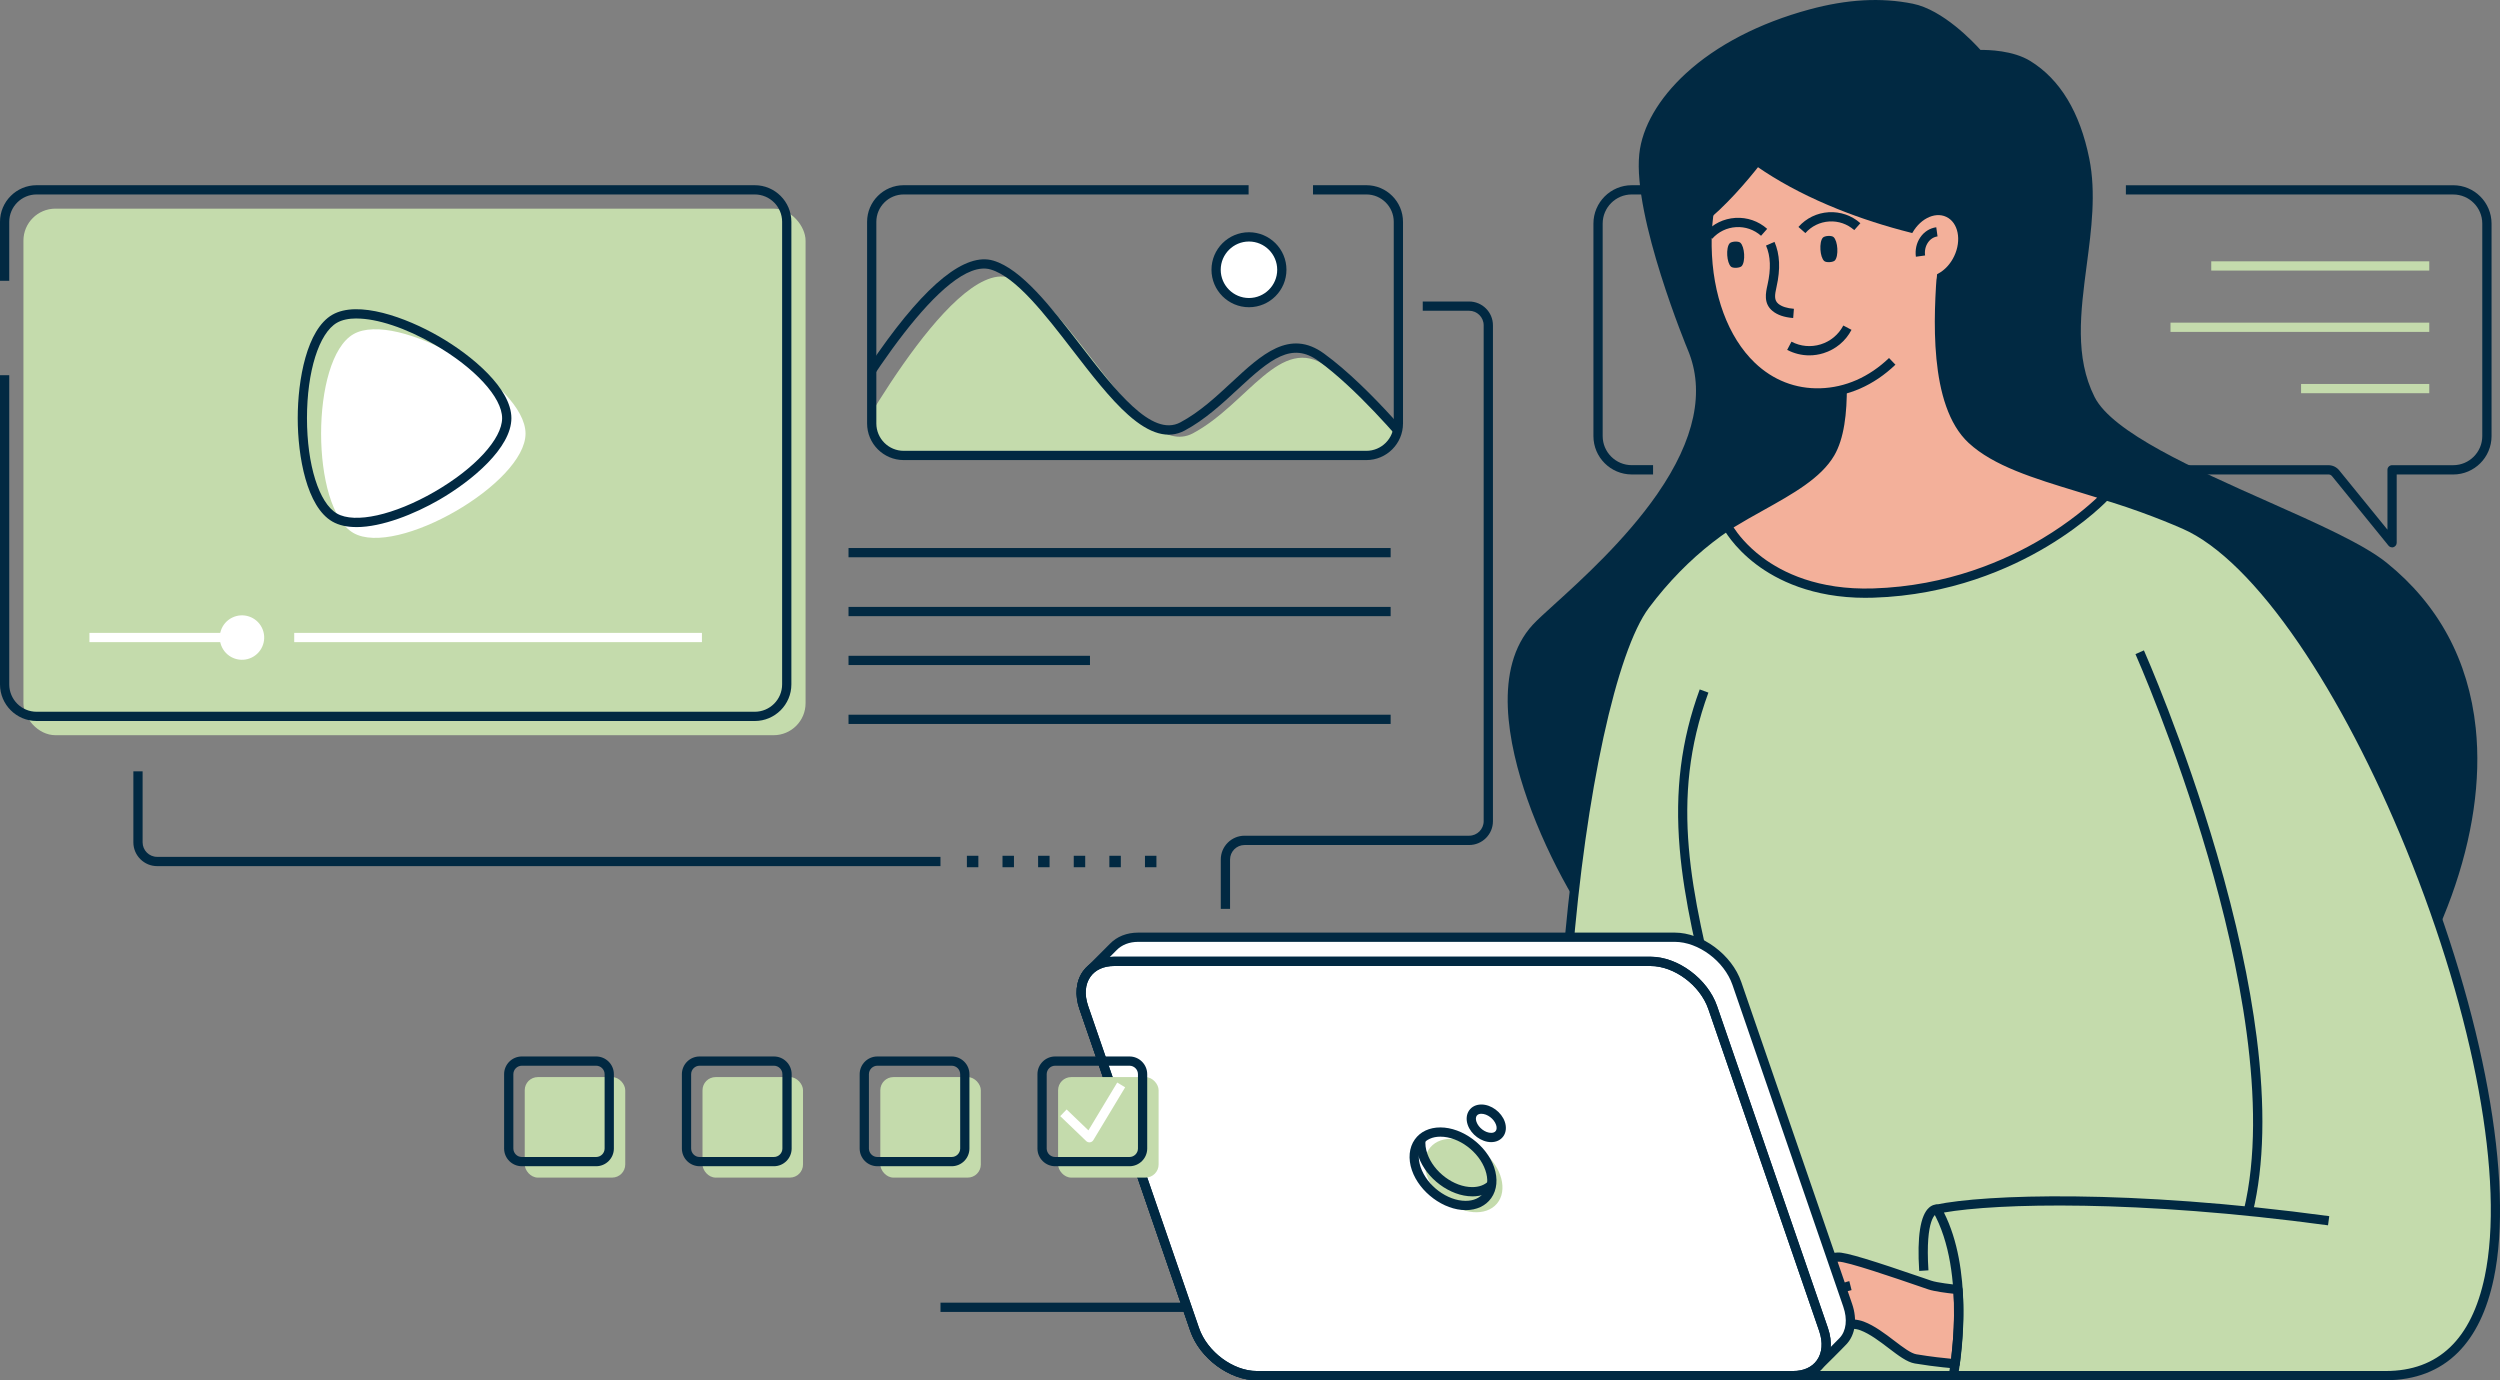 <?xml version="1.0" encoding="UTF-8"?>
<svg xmlns="http://www.w3.org/2000/svg" xmlns:xlink="http://www.w3.org/1999/xlink" id="Layer_1" viewBox="0 0 905.61 500">
  <rect x="0" y="0" width="905.61" height="500" fill="#808080" stroke="none"/>
  <defs>
    <style>.cls-1,.cls-2{fill:none;}.cls-3{fill:#f3b09a;}.cls-4{fill:#012942;}.cls-5{fill:#fff;}.cls-6{fill:#c4dbac;}.cls-2{clip-path:url(#clippath);}</style>
    <clipPath id="clippath">
      <rect class="cls-1" x="315.78" y="68.76" width="190.78" height="96.22" rx="11.58" ry="11.58"></rect>
    </clipPath>
  </defs>
  <rect class="cls-6" x="8.49" y="75.58" width="283.32" height="190.74" rx="11.58" ry="11.58"></rect>
  <path class="cls-5" d="m190.37,157.06c0-18-46.77-45-62.36-36s-15.59,63,0,72c15.59,9,62.36-18,62.36-36Z"></path>
  <path class="cls-4" d="m129.11,190.93c-3.31,0-6.3-.6-8.73-2.01-9.25-5.34-12.53-23.51-12.53-37.45s3.28-32.11,12.53-37.45c9.25-5.34,26.63.91,38.7,7.88,12.07,6.97,26.17,18.9,26.17,29.58s-14.1,22.61-26.17,29.58c-8.9,5.14-20.68,9.88-29.97,9.88Zm.06-75.57c-2.87,0-5.3.51-7.12,1.56-6.49,3.75-10.85,17.63-10.85,34.55s4.36,30.8,10.85,34.55c6.49,3.75,20.7.58,35.35-7.87,14.65-8.46,24.49-19.18,24.49-26.67s-9.84-18.22-24.49-26.67c-10.54-6.09-20.86-9.43-28.23-9.43Z"></path>
  <rect class="cls-5" x="32.4" y="229.26" width="55.26" height="3.35"></rect>
  <circle class="cls-5" cx="87.66" cy="230.94" r="8.05" transform="translate(-94.16 63.74) rotate(-26.61)"></circle>
  <rect class="cls-5" x="106.58" y="229.26" width="147.69" height="3.35"></rect>
  <path class="cls-4" d="m273.41,261.18H13.26c-7.31,0-13.26-5.95-13.26-13.26v-112h3.35v112c0,5.46,4.44,9.91,9.91,9.91h260.15c5.46,0,9.91-4.44,9.91-9.91V80.35c0-5.46-4.44-9.91-9.91-9.91H13.26c-5.46,0-9.91,4.44-9.91,9.91v21.37H0v-21.37c0-7.31,5.95-13.26,13.26-13.26h260.15c7.31,0,13.26,5.95,13.26,13.26v167.57c0,7.31-5.95,13.26-13.26,13.26Z"></path>
  <g class="cls-2">
    <path class="cls-6" d="m304.97,168.2s38.93-74.01,60.55-67.66c21.61,6.35,46.75,67.01,66.6,56.43s31.76-36.37,48.52-24.18c16.76,12.19,35.72,36.17,35.72,36.17l-211.38-.76Z"></path>
    <path class="cls-4" d="m515.65,168.59h0l-219.06-.79c-.59,0-1.13-.31-1.43-.81-.3-.5-.32-1.13-.05-1.64.1-.19,10.28-19.48,23.08-37.71,17.56-25.01,31.56-36.19,41.61-33.24,10.28,3.02,21.05,16.99,31.47,30.49,12.75,16.54,25.94,33.63,36.29,28.12,6.95-3.7,12.89-9.22,18.64-14.56,10.78-10,20.95-19.44,33.41-10.38,17.36,12.62,36.54,36.78,37.35,37.8.4.51.47,1.19.19,1.77-.28.58-.87.94-1.51.94Zm-216.27-4.13l212.73.76c-5.61-6.78-20.86-24.54-34.47-34.44-9.73-7.08-17.42-.76-29.16,10.13-5.63,5.23-12.02,11.15-19.35,15.06-5.9,3.15-12.58,1.3-20.41-5.65-6.59-5.84-13.46-14.76-20.11-23.38-10.09-13.08-20.52-26.61-29.76-29.32-16.67-4.89-47.37,44.44-59.48,66.84Z"></path>
  </g>
  <rect class="cls-1" x="315.78" y="68.76" width="190.78" height="96.22" rx="11.58" ry="11.58"></rect>
  <circle class="cls-5" cx="452.43" cy="97.71" r="11.9"></circle>
  <path class="cls-4" d="m452.43,111.29c-7.49,0-13.58-6.09-13.58-13.58s6.09-13.58,13.58-13.58,13.58,6.09,13.58,13.58-6.09,13.58-13.58,13.58Zm0-23.8c-5.64,0-10.23,4.59-10.23,10.23s4.59,10.23,10.23,10.23,10.23-4.59,10.23-10.23-4.59-10.23-10.23-10.23Z"></path>
  <path class="cls-4" d="m494.97,166.66h-167.61c-7.31,0-13.26-5.95-13.26-13.26v-73.05c0-7.31,5.95-13.26,13.26-13.26h124.94v3.35h-124.94c-5.46,0-9.91,4.44-9.91,9.91v73.05c0,5.46,4.44,9.91,9.91,9.91h167.61c5.46,0,9.91-4.44,9.91-9.91v-73.05c0-5.46-4.44-9.91-9.91-9.91h-19.34v-3.35h19.34c7.31,0,13.26,5.95,13.26,13.26v73.05c0,7.31-5.95,13.26-13.26,13.26Z"></path>
  <rect class="cls-4" x="307.37" y="198.52" width="196.38" height="3.35"></rect>
  <rect class="cls-4" x="307.37" y="219.85" width="196.38" height="3.35"></rect>
  <rect class="cls-4" x="307.37" y="237.56" width="87.47" height="3.35"></rect>
  <rect class="cls-4" x="307.37" y="258.9" width="196.38" height="3.35"></rect>
  <path class="cls-4" d="m598.81,171.87h-7.71c-7.66,0-13.89-6.23-13.89-13.89v-77c0-7.66,6.23-13.89,13.89-13.89h160.41v3.35h-160.41c-5.81,0-10.54,4.73-10.54,10.53v77c0,5.81,4.73,10.53,10.54,10.53h7.71v3.35Z"></path>
  <path class="cls-4" d="m866.52,198.27c-.5,0-.98-.22-1.3-.62l-20.46-25.17c-.32-.39-.79-.62-1.3-.62h-211.6v-3.35h211.6c1.52,0,2.94.68,3.9,1.86l17.48,21.5v-21.68c0-.93.75-1.68,1.68-1.68h22.14c5.81,0,10.53-4.73,10.53-10.53v-77c0-5.81-4.73-10.53-10.53-10.53h-118.57v-3.35h118.57c7.66,0,13.89,6.23,13.89,13.89v77c0,7.66-6.23,13.89-13.89,13.89h-20.47v24.73c0,.71-.45,1.34-1.12,1.58-.18.07-.37.1-.56.1Z"></path>
  <rect class="cls-6" x="801.01" y="94.66" width="78.98" height="3.35"></rect>
  <rect class="cls-6" x="786.25" y="116.88" width="93.74" height="3.35"></rect>
  <rect class="cls-6" x="833.55" y="139.09" width="46.44" height="3.35"></rect>
  <path class="cls-4" d="m445.57,329.24h-3.35v-17.89c0-4.75,3.87-8.62,8.62-8.62h81.35c2.9,0,5.26-2.36,5.26-5.27V117.83c0-2.9-2.36-5.26-5.26-5.26h-16.81v-3.35h16.81c4.75,0,8.62,3.87,8.62,8.62v179.64c0,4.75-3.87,8.62-8.62,8.62h-81.35c-2.9,0-5.26,2.36-5.26,5.26v17.89Z"></path>
  <rect class="cls-4" x="350.25" y="310" width="4.15" height="4.15"></rect>
  <rect class="cls-4" x="363.15" y="310" width="4.15" height="4.15"></rect>
  <rect class="cls-4" x="376.05" y="310" width="4.15" height="4.15"></rect>
  <rect class="cls-4" x="388.96" y="310" width="4.15" height="4.15"></rect>
  <rect class="cls-4" x="401.86" y="310" width="4.15" height="4.15"></rect>
  <rect class="cls-4" x="414.76" y="310" width="4.15" height="4.15"></rect>
  <path class="cls-4" d="m340.69,313.75H56.93c-4.75,0-8.62-3.87-8.62-8.62v-25.72h3.35v25.72c0,2.9,2.36,5.26,5.26,5.26h283.76v3.35Z"></path>
  <path class="cls-4" d="m810.6,475.24h-469.91v-3.35h469.91c17.19,0,31.17-13.98,31.17-31.17v-209.63h3.35v209.63c0,19.04-15.49,34.53-34.53,34.53Z"></path>
  <path class="cls-4" d="m863.47,205.13c-20.64-16.66-95.09-38.39-106.23-60.59-13.09-26.1,3.64-58.44-2.06-86.76-4.03-20.03-12.73-29.38-20.57-34.23-6.99-4.32-17.94-3.76-17.94-3.76,0,0-12.3-14.43-24.12-16.8-9.02-1.81-20.92-2.22-36.66,2.06-38.78,10.52-58.58,33.3-60.41,50.95-2.12,20.43,14.05,62.03,17.44,70.07,17.89,42.47-46.22,90.28-56.44,101.37-25.53,27.69,12.17,98.63,27.33,114.38,42.18,43.86,75.84-16.19,130.87-3.68,50.01,11.37,86.63,108.61,136.55,47.12,45.71-56.32,66.21-136.55,12.23-180.12Z"></path>
  <path class="cls-4" d="m817.61,407.15c-18.58,0-35.49-16-53.34-32.91-15.8-14.96-32.13-30.43-49.95-34.48-23.19-5.27-42.22,2.51-60.62,10.04-12.29,5.03-24.24,9.92-36.33,9.92-11.32,0-22.77-4.28-34.76-16.75-8.19-8.52-21.38-30.79-29.29-53.32-7.1-20.24-12.53-47.66,1.94-63.36,1.58-1.71,4.35-4.23,7.86-7.41,9.63-8.73,25.74-23.34,37.23-39.94,13.63-19.69,17.35-37.27,11.04-52.23-.2-.47-19.93-48.09-17.57-70.9,1.01-9.76,7.01-20.13,16.88-29.21,11.15-10.25,26.63-18.27,44.76-23.18,13.69-3.71,25.93-4.39,37.43-2.08,10.96,2.21,21.97,13.89,24.53,16.75,2.77-.04,11.79.14,18.08,4.03,10.78,6.66,17.95,18.55,21.33,35.32,2.51,12.46.77,25.71-.92,38.53-2.26,17.18-4.39,33.41,2.83,47.82,6.44,12.85,36.33,26.14,62.71,37.86,17.85,7.93,34.71,15.43,43.08,22.18h0c18.84,15.2,29.7,35.36,32.29,59.92,3.97,37.7-12.58,83.51-44.27,122.55-10.75,13.24-21.49,20.04-32.83,20.78-.7.05-1.41.07-2.11.07Zm-118.41-72.44c5.1,0,10.39.54,15.86,1.78,18.71,4.25,35.38,20.04,51.51,35.31,17.98,17.03,34.96,33.11,52.92,31.93,10.36-.68,20.32-7.07,30.44-19.55,31.14-38.37,47.42-83.26,43.54-120.09-2.49-23.64-12.94-43.04-31.06-57.67h0c-8.03-6.48-24.69-13.88-42.33-21.73-28.2-12.53-57.36-25.5-64.34-39.42-7.69-15.33-5.39-32.83-3.16-49.76,1.65-12.54,3.35-25.51.95-37.43-3.19-15.83-9.85-26.98-19.81-33.13-6.45-3.99-16.87-3.52-16.97-3.51-.52.03-1.02-.19-1.36-.59-.12-.14-12.07-14.01-23.17-16.25-10.98-2.21-22.72-1.54-35.89,2.03-17.61,4.78-32.61,12.53-43.36,22.42-9.27,8.52-14.89,18.14-15.82,27.09-1.92,18.53,11.85,56.27,17.32,69.25,6.78,16.09,2.95,34.74-11.37,55.44-11.71,16.91-28,31.69-37.73,40.51-3.44,3.12-6.17,5.59-7.64,7.19-5.62,6.1-8.38,14.9-8.19,26.17.16,9.76,2.5,21.14,6.94,33.8,7.76,22.1,20.6,43.85,28.54,52.11,23.21,24.14,43.69,15.76,67.4,6.05,13.93-5.7,29.3-11.99,46.76-11.99Z"></path>
  <path class="cls-6" d="m864.21,498.32c95.37,0-1.72-277.19-72.91-308.31-41.6-18.19-138.57-46.4-195.28,29.1-29.62,39.44-48.2,279.21-4.59,279.21h272.78Z"></path>
  <path class="cls-4" d="m864.21,499.99h-272.78c-6.25,0-11.54-4.24-15.72-12.62-13.15-26.33-13.53-89.6-9.49-140.03,4.07-50.9,14.45-110.6,28.46-129.25,24.99-33.28,60.2-50.22,104.64-50.35.17,0,.35,0,.53,0,38.89,0,74.38,12.97,92.12,20.72,26.09,11.41,57.81,56.59,82.78,117.92,25.01,61.44,35.98,121.49,28.61,156.73-2.42,11.59-6.77,20.59-12.94,26.77-6.69,6.7-15.51,10.1-26.21,10.1Zm-164.37-328.82c-35.73,0-74.15,11.23-102.48,48.94-11.78,15.69-22.95,66.93-27.8,127.51-5.1,63.77-1.6,116.75,9.15,138.26,3.57,7.14,7.85,10.76,12.72,10.76h272.78c19.06,0,31.12-11.51,35.87-34.21,7.24-34.62-3.66-93.92-28.43-154.78-11.57-28.42-25.03-54.2-38.91-74.54-14.74-21.59-29.3-35.97-42.11-41.57-15.85-6.93-51.71-20.38-90.79-20.38Z"></path>
  <path class="cls-3" d="m714.26,159.2c-14.46-13.42-12.04-46.62-10.61-64.63l-39.71,6.67c1.69,17.37,7.25,49-.95,62.95-6.34,10.79-22.77,17.16-37.29,26.33,0,0,13.13,25.54,52.85,24.32,53.17-1.64,84.27-35.33,84.27-35.33-18.5-5.95-37.89-10.41-48.56-20.31Z"></path>
  <path class="cls-4" d="m675.85,216.56c-19.45,0-32.23-6.49-39.63-12.08-8.46-6.39-11.87-12.91-12.01-13.19-.4-.77-.14-1.72.6-2.18,4.08-2.58,8.3-4.93,12.38-7.21,10.29-5.74,20.02-11.16,24.36-18.56,6.61-11.25,3.81-35.21,1.76-52.7-.39-3.33-.76-6.47-1.03-9.25-.09-.88.52-1.67,1.39-1.82l39.71-6.67c.51-.09,1.03.07,1.41.42.38.35.58.85.54,1.37-1.29,16.3-3.98,50.22,10.08,63.27,8.47,7.86,22.77,12.22,37.91,16.83,3.29,1,6.68,2.04,10.02,3.11.54.18.96.62,1.11,1.17.15.55,0,1.14-.39,1.56-.32.35-8.11,8.7-22.57,17.36-13.33,7.97-35.06,17.66-62.88,18.52-.93.03-1.85.04-2.75.04Zm-47.86-25.49c1.39,2.14,4.68,6.55,10.4,10.84,7.3,5.47,20.17,11.87,40.11,11.25,27.1-.83,48.28-10.27,61.26-18.04,10.02-6,16.82-11.92,19.91-14.85-2.46-.77-4.93-1.52-7.34-2.26-15.52-4.73-30.18-9.19-39.22-17.58h0c-14.63-13.58-12.67-46.35-11.31-63.85l-36.04,6.05c.24,2.34.55,4.92.86,7.62,2.1,17.96,4.99,42.56-2.2,54.79-4.81,8.18-14.92,13.82-25.62,19.79-3.58,1.99-7.26,4.05-10.83,6.24Z"></path>
  <path class="cls-3" d="m618.37,89.24c.45,30.29,16.66,53.79,41.06,53.09,24.4-.7,43.81-25.82,43.36-56.11-.45-30.29-20.6-49.24-45-48.54s-39.87,21.27-39.41,51.56Z"></path>
  <path class="cls-4" d="m658.38,144.02c-9.42,0-18.05-3.51-25.02-10.19-10.32-9.88-16.39-26.12-16.67-44.57-.23-15.28,3.48-28.39,10.73-37.91,7.37-9.68,17.85-14.98,30.31-15.34,17.24-.49,32.35,8.44,40.45,23.9l-2.97,1.56c-7.49-14.3-21.46-22.56-37.38-22.11-23.4.67-38.23,20.24-37.79,49.85.26,17.56,5.96,32.94,15.63,42.2,6.58,6.3,14.79,9.5,23.7,9.24,9.09-.26,17.7-4.05,24.92-10.96l2.32,2.42c-7.83,7.49-17.22,11.61-27.15,11.89-.37.01-.73.02-1.09.02Z"></path>
  <path class="cls-4" d="m653.98,84.43l-2.51-2.22c2.82-3.18,6.7-5.07,10.94-5.33,4.23-.25,8.32,1.15,11.5,3.97l-2.22,2.51c-2.51-2.22-5.73-3.34-9.08-3.13-3.34.2-6.41,1.7-8.63,4.21Z"></path>
  <path class="cls-4" d="m655.4,128.73c-2.76,0-5.49-.67-8.01-1.99l1.56-2.97c3.29,1.73,7.06,2.07,10.6.97,3.54-1.1,6.45-3.53,8.18-6.82l2.97,1.56c-2.14,4.09-5.75,7.09-10.15,8.46-1.69.53-3.43.79-5.15.79Z"></path>
  <path class="cls-4" d="m620.22,86.48l-2.51-2.22c2.82-3.18,6.7-5.07,10.94-5.33,4.24-.25,8.32,1.15,11.5,3.97l-2.22,2.51c-2.51-2.22-5.74-3.34-9.07-3.13-3.34.2-6.41,1.7-8.63,4.21Z"></path>
  <path class="cls-4" d="m630.93,96.38c-.64.72-3.14.88-3.87.23-1.59-1.4-1.92-6.87-.51-8.46.64-.72,3.14-.88,3.87-.23,1.59,1.4,1.92,6.87.51,8.46Z"></path>
  <path class="cls-4" d="m664.69,94.33c-.64.72-3.14.88-3.87.23-1.59-1.4-1.92-6.87-.51-8.46.64-.72,3.14-.88,3.87-.23,1.59,1.4,1.92,6.87.51,8.46Z"></path>
  <path class="cls-4" d="m649.58,115.2c-3.24-.25-5.68-1.08-7.48-2.54-3.35-2.73-2.47-6.63-1.83-9.48,1.3-5.76,1.12-10.42-.54-14.23l3.07-1.34c1.95,4.49,2.2,9.82.74,16.3-.66,2.94-.95,4.83.67,6.15,1.23,1,3.12,1.61,5.62,1.8l-.26,3.34Z"></path>
  <path class="cls-4" d="m720.79,87.89c-34.92-4.19-76.93-17.89-100.06-43.38,0,0,18.36-29.48,58.9-15.74,30.42,10.31,41.16,59.11,41.16,59.11Z"></path>
  <path class="cls-4" d="m720.79,89.56c-.07,0-.13,0-.2-.01-19.12-2.29-38.1-7.07-54.88-13.81-19.74-7.93-35.3-18.06-46.22-30.1-.5-.55-.58-1.38-.18-2.01.2-.32,4.92-7.79,14.82-13.58,9.11-5.33,24.49-10.16,46.04-2.86,12.87,4.36,24.27,16.22,32.96,34.29,6.5,13.51,9.19,25.55,9.3,26.06.12.53-.03,1.08-.4,1.49-.32.35-.77.55-1.24.55Zm-97.91-45.2c28.07,29.97,77.56,39.13,95.69,41.55-2.59-9.73-14.05-46.94-39.47-55.55-16.27-5.51-30.78-4.67-43.13,2.49-7.14,4.15-11.47,9.34-13.08,11.51Z"></path>
  <path class="cls-4" d="m643.13,49.27s-17.14,25.37-32.91,34.43c0,0,3.37-42.58,32.91-34.43Z"></path>
  <path class="cls-4" d="m610.23,85.38c-.31,0-.62-.09-.9-.26-.53-.33-.82-.93-.78-1.55.08-.97,2.04-23.96,15.27-33.24,5.52-3.87,12.17-4.77,19.75-2.68.52.14.94.53,1.13,1.04.19.51.12,1.07-.18,1.52-.71,1.05-17.54,25.8-33.46,34.95-.26.15-.55.22-.84.22Zm25.79-35.46c-3.82,0-7.25,1.05-10.25,3.16-9.07,6.35-12.35,20.68-13.41,27.29,11.82-8.2,23.94-24.37,27.98-30.03-1.49-.28-2.93-.42-4.32-.42Z"></path>
  <path class="cls-4" d="m636.97,469.88c-1.67-41.13-9.84-74.3-17.05-103.55-5.07-20.57-9.86-40.01-11.46-58.88-1.78-20.98.52-39.32,7.25-57.71l3.15,1.15c-14.29,39.09-6.08,72.42,4.32,114.63,7.25,29.41,15.46,62.75,17.15,104.22l-3.35.14Z"></path>
  <path class="cls-3" d="m709.26,467.13s-7.41-.68-10.24-1.65c-9.34-3.19-29.85-10.38-33.25-10.11-8.87.7-23.47,4.69-26.1,6.35-2.91,1.85-17.55,12.52-22.1,18.13-.8.98.02,3.53,2.33,4.03,2.31.49,13.14-7.65,13.14-7.65-4.32,7.94-7.98,14.77-7.82,17.8.04.82,2.93,2.41,5.32.66.97-.7.88-.77,1.79-2.75-1.06,3.1-1.29,3.35-.98,4.57.36,1.44,3.21,2.61,5.65.85,2.44-1.76,6.44-15.5,11.06-19.08.97-.75,3.67-2.19,4.93-2.14-3.43,5.92-7.15,17.02-7.15,17.02-.74,1.95-1.51,4.78,2.57,5.16,4.09.38,9.34-13.92,13.06-16.52,3.05-2.13,9.06-2.98,13.04-1.48,7.34,2.78,14.61,11.13,19.38,11.93,7.79,1.3,14.35,1.77,14.35,1.77.99-8.45,1.68-16.97,1.01-26.88Z"></path>
  <path class="cls-4" d="m648.6,500c-.11,0-.22,0-.33-.01-1.96-.18-3.33-.88-4.09-2.09-1.18-1.89-.31-4.26.09-5.3.21-.62,2.55-7.51,5.22-13.27-.14.09-.28.19-.39.28-2.33,1.8-4.74,7.13-6.68,11.41-1.93,4.28-3.09,6.74-4.43,7.7-1.68,1.21-3.77,1.53-5.6.86-1.37-.5-2.36-1.49-2.65-2.64-1.53.44-3.06.17-4.15-.35-1.24-.59-1.98-1.49-2.04-2.46-.13-2.53,1.6-6.55,4.65-12.4-3.61,2.37-7,4.15-8.64,3.8-1.73-.37-3.11-1.58-3.7-3.23-.46-1.3-.3-2.61.41-3.49,4.71-5.79,19.56-16.61,22.51-18.49,3.11-1.98,18.33-5.93,26.86-6.61,2.86-.22,13.51,3.19,30.93,9.17,1.09.37,2.09.72,3,1.03,2.17.74,7.84,1.38,9.85,1.56.82.08,1.46.74,1.52,1.56.7,10.32-.08,19.16-1.02,27.19-.1.89-.9,1.54-1.79,1.48-.07,0-6.73-.49-14.5-1.79-2.8-.47-5.9-2.82-9.48-5.55-3.18-2.42-6.77-5.16-10.21-6.46-3.59-1.36-9.02-.44-11.49,1.28-1.25.87-3.12,4.08-4.77,6.91-3.1,5.31-5.78,9.92-9.08,9.92Zm4.36-25.55s.07,0,.11,0c.59.02,1.12.35,1.41.87.28.52.28,1.14-.02,1.65-3.3,5.7-6.98,16.6-7.01,16.71,0,.02-.01.04-.02.06-.58,1.55-.54,2.14-.39,2.37.12.2.6.44,1.55.53,0-.02.71,0,2.32-2.11,1.26-1.65,2.59-3.93,3.88-6.15,2.09-3.58,3.89-6.68,5.75-7.97,3.62-2.53,10.3-3.29,14.6-1.67,3.89,1.47,7.7,4.37,11.06,6.93,3.1,2.36,6.02,4.58,8,4.91,5.37.9,10.19,1.4,12.59,1.62.79-7.06,1.39-14.77.9-23.55-2.35-.25-6.97-.83-9.19-1.58-.9-.31-1.91-.66-3-1.03-8.03-2.76-26.83-9.23-29.57-9-8.76.69-23.08,4.67-25.33,6.1-3.19,2.02-17.26,12.39-21.62,17.68,0,.13.05.4.23.69.16.25.46.58.99.71,1.46-.15,7.27-3.88,11.86-7.33.63-.47,1.51-.45,2.1.07.6.52.75,1.38.38,2.07-3.28,6.03-7.32,13.45-7.61,16.46.49.27,1.62.59,2.65-.16q.47-.34.91-1.33c.1-.22.21-.47.34-.76.37-.81,1.32-1.19,2.14-.86.83.33,1.26,1.25.97,2.1-.17.51-.33.94-.46,1.32-.61,1.73-.62,1.77-.49,2.27.07.1.35.33.84.44.43.1,1.29.16,2.21-.51.69-.53,2.22-3.9,3.34-6.37,2.2-4.86,4.69-10.37,7.68-12.68.97-.75,4-2.49,5.91-2.49Z"></path>
  <path class="cls-4" d="m633.87,492.62l-3.07-1.35c.4-.91.8-1.83,1.2-2.75,3.15-7.25,6.42-14.75,10.24-18.72,7.03-7.29,22.76-11.31,23.43-11.47l.82,3.25c-.15.04-15.47,3.96-21.83,10.55-3.41,3.53-6.55,10.75-9.58,17.73-.4.93-.81,1.85-1.21,2.77Z"></path>
  <path class="cls-4" d="m634.51,477.05l-2.93-1.63c.13-.24,3.22-5.79,5.66-8.34,3.91-4.09,11.32-8.53,20.32-12.18l1.26,3.11c-8.45,3.43-15.61,7.68-19.16,11.39-2.14,2.24-5.12,7.59-5.15,7.65Z"></path>
  <path class="cls-4" d="m654.54,476.79l-3.08-1.32c3.21-7.49,17.82-11.24,18.44-11.39l.82,3.25c-3.78.95-14.06,4.51-16.18,9.46Z"></path>
  <path class="cls-4" d="m777.72,499.99h-70.14c-.5,0-.97-.22-1.29-.61-.32-.39-.45-.89-.35-1.38.07-.37,6.87-36.94-5.77-59.16-.26-.47-.29-1.03-.07-1.52.22-.49.66-.84,1.18-.95,17.54-3.69,69.97-5.63,142.48,4.17l-.45,3.32c-69.25-9.36-119.9-7.99-139.13-4.63,10.32,20.45,6.65,49.52,5.39,57.41h68.15v3.35Z"></path>
  <path class="cls-4" d="m816.06,439.17l-3.26-.78c9.12-37.88-2.02-90.6-12.97-128.16-11.89-40.79-26.13-72.96-26.27-73.28l3.06-1.36c.14.32,14.47,32.7,26.43,73.71,7.03,24.11,11.88,46.45,14.41,66.4,3.18,25.04,2.71,46.39-1.4,63.48Z"></path>
  <path class="cls-4" d="m695.22,460.38c-.8-12.43.41-20.16,3.6-22.95,1.48-1.3,2.87-1.11,3.13-1.05l-.64,3.29c.13.02.18.02.18.02-.04,0-4.15,1.27-2.92,20.48l-3.35.22Z"></path>
  <ellipse class="cls-3" cx="700.07" cy="89.07" rx="11.62" ry="8.67" transform="translate(320.67 684.12) rotate(-64.73)"></ellipse>
  <path class="cls-4" d="m694.02,93.01c-.34-2.5.21-4.98,1.57-6.99,1.39-2.06,3.46-3.37,5.81-3.7l.46,3.32c-1.4.19-2.64.99-3.49,2.25-.89,1.32-1.25,2.97-1.02,4.65l-3.32.46Z"></path>
  <path class="cls-5" d="m669.31,472.84l-40.15-116.6c-3.18-9.24-13.25-16.73-22.5-16.73h-194.34c-3.91,0-7,1.38-9.12,3.59-1.75,1.82-8.45,8.44-8.45,8.44h0c-3.07,3.05-4.06,7.94-2.16,13.47l40.15,116.6c3.18,9.24,13.25,16.73,22.5,16.73h194.34c3.77,0,6.82-1.25,8.9-3.36h0s7.29-7.2,9.15-9.18c2.79-2.98,3.47-7.73,1.67-12.95Z"></path>
  <path class="cls-4" d="m649.59,500h-194.34c-9.89,0-20.69-8.01-24.08-17.87l-40.15-116.6c-2.02-5.87-1.09-11.52,2.5-15.13.02-.02.04-.05.07-.07.07-.07,6.7-6.62,8.42-8.4,2.58-2.68,6.15-4.1,10.33-4.1h194.34c9.89,0,20.69,8.01,24.08,17.87l40.15,116.6c1.96,5.71,1.2,11.18-2.04,14.64-1.86,1.99-8.9,8.94-9.2,9.23-.01.01-.02.02-.03.03-2.48,2.49-5.95,3.8-10.04,3.8Zm-253.58-147.35s-.04.04-.06.06c-2.75,2.72-3.39,7-1.76,11.73l40.15,116.6c2.96,8.6,12.34,15.6,20.91,15.6h194.34c3.2,0,5.86-.99,7.7-2.85.02-.02.04-.04.07-.06.63-.62,7.32-7.23,9.06-9.09,2.38-2.54,2.87-6.75,1.31-11.26l-40.15-116.6c-2.96-8.6-12.34-15.6-20.91-15.6h-194.34c-3.24,0-5.98,1.06-7.91,3.07-1.67,1.74-7.69,7.69-8.42,8.4Z"></path>
  <path class="cls-5" d="m649.59,498.32h-194.34c-9.24,0-19.31-7.49-22.5-16.73l-40.15-116.6c-3.18-9.24,1.73-16.73,10.97-16.73h194.34c9.24,0,19.31,7.49,22.5,16.73l40.15,116.6c3.18,9.24-1.73,16.73-10.97,16.73Z"></path>
  <path class="cls-4" d="m649.59,500h-194.34c-9.89,0-20.69-8.01-24.08-17.87l-40.15-116.6c-1.76-5.1-1.29-10.09,1.27-13.68,2.43-3.4,6.43-5.28,11.29-5.28h194.34c9.89,0,20.69,8.01,24.08,17.87l40.15,116.6c1.76,5.1,1.29,10.09-1.27,13.68-2.43,3.4-6.43,5.28-11.29,5.28Zm-246.01-150.07c-3.74,0-6.78,1.37-8.56,3.87-1.96,2.74-2.25,6.52-.83,10.64l40.15,116.6c2.96,8.6,12.34,15.6,20.91,15.6h194.34c3.74,0,6.78-1.37,8.56-3.87,1.96-2.74,2.25-6.52.83-10.64l-40.15-116.6c-2.96-8.6-12.34-15.6-20.91-15.6h-194.34Z"></path>
  <path class="cls-4" d="m649.59,500h-194.34c-9.89,0-20.69-8.01-24.08-17.87l-40.15-116.6c-1.76-5.1-1.29-10.09,1.27-13.68,2.43-3.4,6.43-5.28,11.29-5.28h194.34c9.89,0,20.69,8.01,24.08,17.87l40.15,116.6c1.76,5.1,1.29,10.09-1.27,13.68-2.43,3.4-6.43,5.28-11.29,5.28Zm-246.01-150.07c-3.74,0-6.78,1.37-8.56,3.87-1.96,2.74-2.25,6.52-.83,10.64l40.15,116.6c2.96,8.6,12.34,15.6,20.91,15.6h194.34c3.74,0,6.78-1.37,8.56-3.87,1.96-2.74,2.25-6.52.83-10.64l-40.15-116.6c-2.96-8.6-12.34-15.6-20.91-15.6h-194.34Z"></path>
  <ellipse class="cls-6" cx="530.18" cy="425.77" rx="11.21" ry="15.79" transform="translate(-137.04 556.89) rotate(-49.88)"></ellipse>
  <path class="cls-4" d="m530.93,438.36c-8,0-16.73-6.48-19.47-14.43h0c-1.43-4.16-1.05-8.24,1.06-11.19,2-2.8,5.28-4.34,9.25-4.34,8,0,16.73,6.48,19.47,14.43,1.43,4.16,1.05,8.24-1.06,11.19-2,2.8-5.28,4.34-9.25,4.34Zm-9.16-26.61c-2.86,0-5.17,1.04-6.52,2.93-1.49,2.09-1.71,4.98-.62,8.15h0c2.31,6.71,9.62,12.17,16.3,12.17,2.86,0,5.17-1.04,6.52-2.93,1.49-2.09,1.71-4.98.62-8.15-2.31-6.71-9.62-12.17-16.3-12.17Z"></path>
  <path class="cls-4" d="m533.31,433.37c-8,0-16.73-6.48-19.47-14.43-.77-2.24-1.03-4.42-.76-6.46l3.33.43c-.2,1.53,0,3.19.61,4.94,2.31,6.71,9.62,12.17,16.3,12.17,2.43,0,4.45-.74,5.85-2.13l2.37,2.37c-2.04,2.04-4.88,3.12-8.22,3.12Z"></path>
  <ellipse class="cls-5" cx="538.39" cy="406.92" rx="4.33" ry="6.09" transform="translate(-119.7 556.46) rotate(-49.88)"></ellipse>
  <path class="cls-4" d="m540.16,413.73c-3.55,0-7.28-2.75-8.49-6.27h0c-.66-1.92-.46-3.84.54-5.25.97-1.36,2.53-2.11,4.41-2.11,3.55,0,7.28,2.75,8.49,6.27.66,1.92.47,3.84-.54,5.25-.97,1.36-2.53,2.11-4.41,2.11Zm-5.32-7.36c.75,2.17,3.18,4,5.32,4,.54,0,1.27-.12,1.68-.7.37-.52.41-1.32.1-2.21-.75-2.17-3.18-4-5.32-4-.54,0-1.27.12-1.68.7-.37.52-.41,1.33-.1,2.21h0Z"></path>
  <rect class="cls-6" x="190.08" y="390.17" width="36.41" height="36.41" rx="4.75" ry="4.75"></rect>
  <rect class="cls-6" x="254.48" y="390.17" width="36.41" height="36.41" rx="4.75" ry="4.75"></rect>
  <rect class="cls-6" x="318.89" y="390.17" width="36.41" height="36.41" rx="4.75" ry="4.75"></rect>
  <rect class="cls-6" x="383.29" y="390.17" width="36.41" height="36.41" rx="4.75" ry="4.75"></rect>
  <polyline class="cls-1" points="385.23 403.11 394.63 412.14 406.16 393.01"></polyline>
  <path class="cls-4" d="m215.95,422.46h-26.92c-3.54,0-6.42-2.88-6.42-6.42v-26.92c0-3.54,2.88-6.42,6.42-6.42h26.92c3.54,0,6.42,2.88,6.42,6.42v26.92c0,3.54-2.88,6.42-6.42,6.42Zm-26.92-36.41c-1.69,0-3.07,1.38-3.07,3.07v26.92c0,1.69,1.38,3.07,3.07,3.07h26.92c1.69,0,3.07-1.38,3.07-3.07v-26.92c0-1.69-1.38-3.07-3.07-3.07h-26.92Z"></path>
  <path class="cls-4" d="m280.35,422.46h-26.92c-3.54,0-6.42-2.88-6.42-6.42v-26.92c0-3.54,2.88-6.42,6.42-6.42h26.92c3.54,0,6.42,2.88,6.42,6.42v26.92c0,3.54-2.88,6.42-6.42,6.42Zm-26.92-36.41c-1.69,0-3.07,1.38-3.07,3.07v26.92c0,1.69,1.38,3.07,3.07,3.07h26.92c1.69,0,3.07-1.38,3.07-3.07v-26.92c0-1.69-1.38-3.07-3.07-3.07h-26.92Z"></path>
  <path class="cls-4" d="m344.75,422.46h-26.92c-3.54,0-6.42-2.88-6.42-6.42v-26.92c0-3.54,2.88-6.42,6.42-6.42h26.92c3.54,0,6.42,2.88,6.42,6.42v26.92c0,3.54-2.88,6.42-6.42,6.42Zm-26.92-36.41c-1.69,0-3.07,1.38-3.07,3.07v26.92c0,1.69,1.38,3.07,3.07,3.07h26.92c1.69,0,3.07-1.38,3.07-3.07v-26.92c0-1.69-1.38-3.07-3.07-3.07h-26.92Z"></path>
  <path class="cls-4" d="m409.15,422.46h-26.92c-3.54,0-6.42-2.88-6.42-6.42v-26.92c0-3.54,2.88-6.42,6.42-6.42h26.92c3.54,0,6.42,2.88,6.42,6.42v26.92c0,3.54-2.88,6.42-6.42,6.42Zm-26.92-36.41c-1.69,0-3.07,1.38-3.07,3.07v26.92c0,1.69,1.38,3.07,3.07,3.07h26.92c1.69,0,3.07-1.38,3.07-3.07v-26.92c0-1.69-1.38-3.07-3.07-3.07h-26.92Z"></path>
  <path class="cls-5" d="m394.63,413.81c-.43,0-.85-.17-1.16-.47l-9.41-9.03,2.32-2.42,7.89,7.58,10.44-17.33,2.87,1.73-11.52,19.13c-.26.44-.71.73-1.22.8-.07,0-.15.01-.22.01Z"></path>
</svg>
